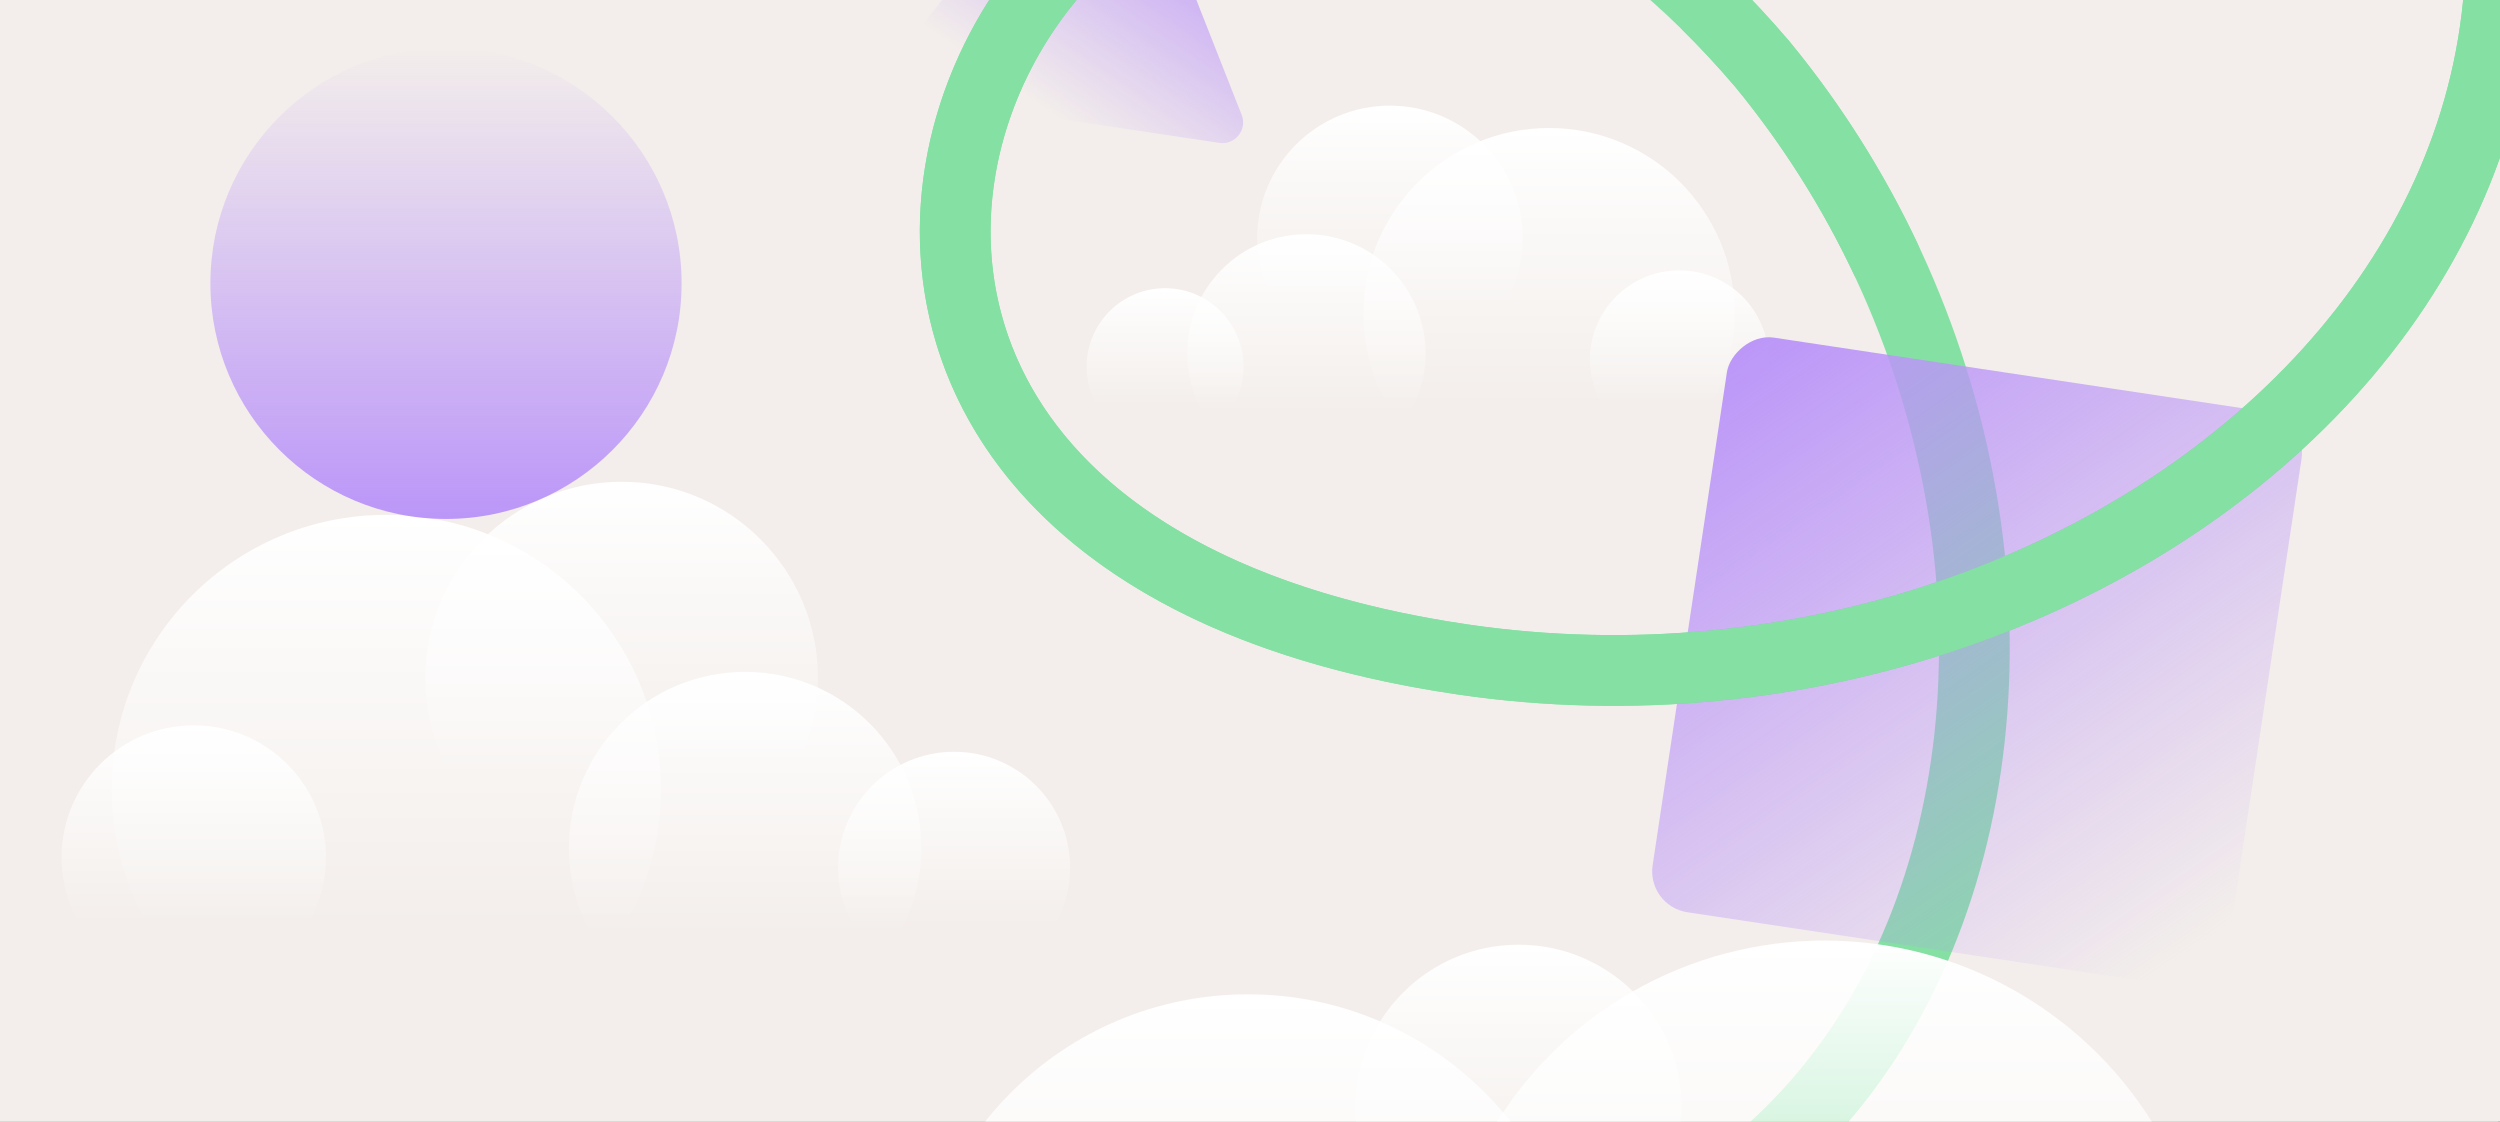 <svg width="1440" height="646" viewBox="0 0 1440 646" fill="none" xmlns="http://www.w3.org/2000/svg">
<rect x="0" y="0" width="1440" height="646" fill="#333333" stroke="none"/>
<g clip-path="url(#clip0_352_552)">
<rect width="1440" height="646" fill="#F3EEEB"/>
<rect x="-1" y="-89.578" width="1440" height="905.143" rx="34.286" fill="#F3EEEB"/>
<path d="M1359.2 -271.297C1611.56 98.918 1231.83 436.991 842.566 379.852C264.031 294.93 664.006 -374.862 1015.17 37.017C1267.54 344.14 1122.31 860.774 637.817 720.306C284.506 626.027 71.583 766.732 9.286 848.87" stroke="#85E0A3" stroke-width="40.752" stroke-linecap="round" stroke-linejoin="round"/>
<circle cx="192.845" cy="192.845" r="192.845" transform="matrix(-1 0 0 1 911.609 572.719)" fill="url(#paint0_linear_352_552)"/>
<circle cx="222.605" cy="222.605" r="222.605" transform="matrix(-1 0 0 1 1273.49 541.758)" fill="url(#paint1_linear_352_552)"/>
<circle cx="94.042" cy="94.042" r="94.042" transform="matrix(-1 0 0 1 968.743 544.141)" fill="url(#paint2_linear_352_552)"/>
<circle cx="111.595" cy="493.896" r="76.123" fill="url(#paint3_linear_352_552)"/>
<circle cx="429.182" cy="488.489" r="101.497" fill="url(#paint4_linear_352_552)"/>
<circle cx="222.534" cy="454.706" r="158.167" fill="url(#paint5_linear_352_552)"/>
<circle cx="358.068" cy="390.58" r="113.088" fill="url(#paint6_linear_352_552)"/>
<circle cx="549.562" cy="499.835" r="66.819" fill="url(#paint7_linear_352_552)"/>
<circle cx="51.477" cy="51.477" r="51.477" transform="matrix(-1 0 0 1 1018.74 155.719)" fill="url(#paint8_linear_352_552)"/>
<circle cx="68.635" cy="68.635" r="68.635" transform="matrix(-1 0 0 1 821.127 134.906)" fill="url(#paint9_linear_352_552)"/>
<circle cx="106.957" cy="106.957" r="106.957" transform="matrix(-1 0 0 1 999.212 73.727)" fill="url(#paint10_linear_352_552)"/>
<circle cx="76.473" cy="76.473" r="76.473" transform="matrix(-1 0 0 1 877.066 60.844)" fill="url(#paint11_linear_352_552)"/>
<circle cx="45.185" cy="45.185" r="45.185" transform="matrix(-1 0 0 1 716.274 166.008)" fill="url(#paint12_linear_352_552)"/>
<rect width="334.663" height="334.663" rx="23.808" transform="matrix(-0.989 -0.149 -0.149 0.989 1329.22 240.797)" fill="url(#paint13_linear_352_552)"/>
<path d="M648.173 -103.942C644.814 -112.468 633.485 -114.16 627.781 -106.988L513.977 36.111C508.273 43.284 512.472 53.941 521.535 55.294L702.365 82.302C711.428 83.656 718.558 74.69 715.199 66.165L648.173 -103.942Z" fill="url(#paint14_linear_352_552)"/>
<circle cx="135.706" cy="135.706" r="135.706" transform="matrix(-1 0 0 1 392.599 27.5)" fill="url(#paint15_linear_352_552)"/>
<path d="M1359.2 -271.297C1611.56 98.918 1231.83 436.991 842.565 379.852C389.56 313.356 536.502 -111.738 790.188 -95.34M9.286 848.87C63.309 777.641 230.603 662.37 504.492 694.488M984.223 3.574C994.565 13.822 1004.89 24.955 1015.17 37.017C1043.94 72.022 1067.54 109.749 1086.06 148.914" stroke="#85E0A3" stroke-width="40.752" stroke-linecap="round" stroke-linejoin="round"/>
</g>
<defs>
<linearGradient id="paint0_linear_352_552" x1="192.845" y1="0" x2="192.845" y2="289.267" gradientUnits="userSpaceOnUse">
<stop stop-color="white"/>
<stop offset="1" stop-color="white" stop-opacity="0"/>
</linearGradient>
<linearGradient id="paint1_linear_352_552" x1="222.605" y1="0" x2="222.605" y2="333.907" gradientUnits="userSpaceOnUse">
<stop stop-color="white"/>
<stop offset="1" stop-color="white" stop-opacity="0"/>
</linearGradient>
<linearGradient id="paint2_linear_352_552" x1="94.042" y1="0" x2="94.042" y2="141.062" gradientUnits="userSpaceOnUse">
<stop stop-color="white"/>
<stop offset="1" stop-color="white" stop-opacity="0"/>
</linearGradient>
<linearGradient id="paint3_linear_352_552" x1="111.595" y1="417.773" x2="111.595" y2="531.958" gradientUnits="userSpaceOnUse">
<stop stop-color="white"/>
<stop offset="1" stop-color="white" stop-opacity="0"/>
</linearGradient>
<linearGradient id="paint4_linear_352_552" x1="429.182" y1="386.992" x2="429.182" y2="539.238" gradientUnits="userSpaceOnUse">
<stop stop-color="white"/>
<stop offset="1" stop-color="white" stop-opacity="0"/>
</linearGradient>
<linearGradient id="paint5_linear_352_552" x1="222.534" y1="296.539" x2="222.534" y2="533.789" gradientUnits="userSpaceOnUse">
<stop stop-color="white"/>
<stop offset="1" stop-color="white" stop-opacity="0"/>
</linearGradient>
<linearGradient id="paint6_linear_352_552" x1="358.068" y1="277.492" x2="358.068" y2="447.124" gradientUnits="userSpaceOnUse">
<stop stop-color="white"/>
<stop offset="1" stop-color="white" stop-opacity="0"/>
</linearGradient>
<linearGradient id="paint7_linear_352_552" x1="549.562" y1="433.016" x2="549.562" y2="533.244" gradientUnits="userSpaceOnUse">
<stop stop-color="white"/>
<stop offset="1" stop-color="white" stop-opacity="0"/>
</linearGradient>
<linearGradient id="paint8_linear_352_552" x1="51.477" y1="0" x2="51.477" y2="77.215" gradientUnits="userSpaceOnUse">
<stop stop-color="white"/>
<stop offset="1" stop-color="white" stop-opacity="0"/>
</linearGradient>
<linearGradient id="paint9_linear_352_552" x1="68.635" y1="0" x2="68.635" y2="102.953" gradientUnits="userSpaceOnUse">
<stop stop-color="white"/>
<stop offset="1" stop-color="white" stop-opacity="0"/>
</linearGradient>
<linearGradient id="paint10_linear_352_552" x1="106.957" y1="0" x2="106.957" y2="160.435" gradientUnits="userSpaceOnUse">
<stop stop-color="white"/>
<stop offset="1" stop-color="white" stop-opacity="0"/>
</linearGradient>
<linearGradient id="paint11_linear_352_552" x1="76.473" y1="0" x2="76.473" y2="114.71" gradientUnits="userSpaceOnUse">
<stop stop-color="white"/>
<stop offset="1" stop-color="white" stop-opacity="0"/>
</linearGradient>
<linearGradient id="paint12_linear_352_552" x1="45.185" y1="0" x2="45.185" y2="67.778" gradientUnits="userSpaceOnUse">
<stop stop-color="white"/>
<stop offset="1" stop-color="white" stop-opacity="0"/>
</linearGradient>
<linearGradient id="paint13_linear_352_552" x1="320.582" y1="-1.765" x2="22.497" y2="315.078" gradientUnits="userSpaceOnUse">
<stop stop-color="#BB96F8"/>
<stop offset="1" stop-color="#BB96F8" stop-opacity="0"/>
</linearGradient>
<linearGradient id="paint14_linear_352_552" x1="651.506" y1="-94.331" x2="561.891" y2="35.704" gradientUnits="userSpaceOnUse">
<stop stop-color="#BB96F8"/>
<stop offset="1" stop-color="#BB96F8" stop-opacity="0"/>
</linearGradient>
<linearGradient id="paint15_linear_352_552" x1="135.706" y1="0" x2="135.706" y2="271.411" gradientUnits="userSpaceOnUse">
<stop stop-color="#BB96F8" stop-opacity="0"/>
<stop offset="1" stop-color="#BB96F8"/>
</linearGradient>
<clipPath id="clip0_352_552">
<rect width="1440" height="646" fill="white"/>
</clipPath>
</defs>
</svg>
